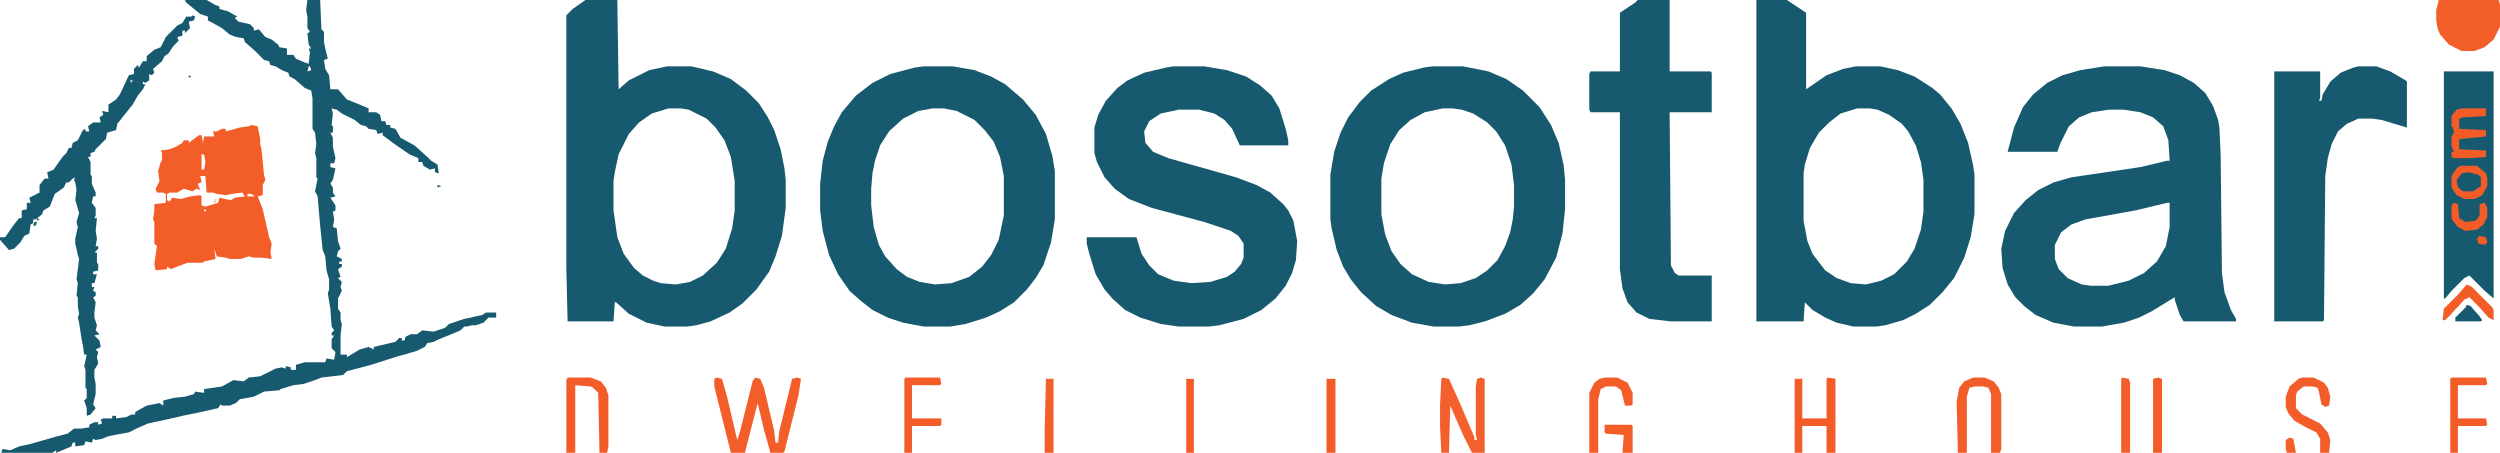 <svg width="1225" height="222" viewBox="0 0 1225 222" fill="none" xmlns="http://www.w3.org/2000/svg">
<path d="M286.875 0H302.5L303.125 43.75L308.125 39.375L318.125 34.375L326.875 32.5H338.75L349.375 35L358.125 38.75L365.625 44.375L371.875 50.625L376.25 57.5L379.375 63.75L382.5 73.125L384.375 82.5L385 88.125V101.875L383.125 115.625L380 125.625L376.875 133.125L370.625 141.875L363.75 148.75L357.5 153.125L348.125 157.5L341.25 159.375L336.875 160H325.625L316.875 158.125L308.125 153.75L301.875 148.125H301.25L300.625 157.5H278.125L277.5 131.25V7.5L280.625 4.375L286.875 0ZM327.5 53.125L319.375 55.625L313.125 60L308.125 65.625L303.125 75.625L301.25 84.375L300.625 88.75V103.125L302.5 116.25L305.625 124.375L310.625 131.25L315 135L320 137.5L323.75 138.75L331.25 139.375L338.125 138.125L344.375 135L351.25 128.75L355.625 121.875L358.75 111.875L360 103.125V88.75L358.125 76.875L355 68.75L350.625 62.5L346.25 58.125L337.5 53.75L333.75 53.125H327.5Z" fill="#175A70"/>
<path d="M860.625 0H875.625L885 6.25V43.75L895 36.875L903.125 33.75L909.375 32.5H921.25L930 34.375L938.125 37.5L946.875 43.125L950.625 46.25L956.25 53.125L960.625 60.625L964.375 70L966.875 81.25L967.5 85.625V105L965.625 116.25L962.5 126.25L957.5 136.25L951.875 143.125L945.625 149.375L938.75 153.75L932.5 156.875L923.75 159.375L919.375 160H908.125L900 158.125L894.375 155.625L888.125 151.875L884.375 148.125L883.75 157.5H860.625V0ZM910 53.125L901.875 55.625L896.25 60L891.25 65L886.875 72.5L884.375 80.625L883.75 85V108.125L885.625 118.125L888.125 124.375L894.375 132.5L900 136.25L906.875 138.75L914.375 139.375L921.875 137.5L928.125 134.375L934.375 128.125L938.125 121.875L941.25 112.5L942.5 103.75V88.125L941.25 79.375L938.75 71.25L935 64.375L931.875 60.625L925.625 56.25L920 53.75L916.25 53.125H910Z" fill="#175A70"/>
<path d="M1031.25 32.5H1048.75L1060.62 34.375L1068.12 36.875L1075 40.625L1080.62 45.625L1084.38 51.875L1086.88 58.75L1087.5 62.5L1088.12 75.625L1088.75 133.75L1090 143.125L1093.12 151.875L1095.62 156.25V157.5H1070L1068.12 154.375L1065.62 146.875V145.625L1054.38 152.5L1048.12 155.625L1040.62 158.125L1030 160H1016.25L1006.25 158.125L997.5 154.375L991.875 150L987.5 145.625L983.75 139.375L981.25 131.25L980.625 121.875L982.5 113.125L986.875 104.375L992.5 98.125L998.75 93.125L1006.25 89.375L1015 86.875L1048.75 81.875L1061.88 78.75H1063.12L1062.5 68.75L1060 61.875L1055 57.5L1048.75 55L1040.62 53.75H1033.12L1025 55L1018.75 57.5L1013.75 61.875L1009.38 70.625L1008.12 74.375H983.75L986.875 62.5L991.25 52.5L996.25 46.25L1003.12 40.625L1010.62 36.875L1019.38 34.375L1031.25 32.5ZM1061.88 99.375L1046.25 103.125L1021.88 107.5L1015 110L1010 113.75L1006.88 120V126.875L1008.75 131.875L1013.12 136.25L1020 139.375L1024.38 140H1033.12L1043.12 137.5L1050.62 133.75L1056.88 128.125L1061.25 120.625L1063.12 111.25V99.375H1061.88Z" fill="#175A70"/>
<path d="M701.875 32.5H716.875L729.375 35L738.125 38.75L746.25 44.375L754.375 52.5L760 61.25L763.75 70L766.25 81.25L766.875 88.125V102.5L765.625 114.375L762.5 126.25L756.875 136.875L751.25 143.75L745 149.375L737.5 153.75L727.5 157.5L720 159.375L715 160H702.5L691.875 158.125L681.875 154.375L674.375 150L666.875 143.125L661.875 136.875L658.125 130.625L655 122.5L652.5 111.875L651.875 107.5V85.625L653.75 74.375L656.875 65L660.625 57.5L666.25 50L671.875 44.375L680.625 38.75L687.5 35.625L697.5 33.125L701.875 32.5ZM706.875 53.125L698.125 55L691.25 58.75L685.625 63.75L681.25 70.625L678.125 80L676.875 87.5V105L678.75 115L681.875 123.125L686.25 129.375L691.875 134.375L700 138.125L708.125 139.375L715.625 138.75L723.125 136.25L728.75 132.5L733.75 127.5L737.5 120.625L740 113.75L741.25 107.5L741.875 101.25V90.625L740.625 80.625L737.5 71.25L733.125 64.375L728.75 60L721.875 55.625L716.25 53.75L711.875 53.125H706.875Z" fill="#175A70"/>
<path d="M452.5 32.5H466.875L477.5 34.375L485.625 37.5L492.5 41.25L501.25 48.75L507.5 56.25L512.5 65.625L515.625 76.25L516.875 83.75V107.5L515 118.75L511.25 130L507.5 136.25L503.125 141.875L496.875 148.125L490 152.5L483.125 155.625L473.125 158.75L465.625 160H452.5L442.5 158.125L435 155.625L427.5 151.875L421.875 147.5L416.25 142.5L410.625 134.375L406.25 125L403.125 113.125L401.875 103.125V90L403.125 78.75L405.625 69.375L408.75 61.875L412.5 55L419.375 46.875L427.5 40.625L436.25 36.25L448.125 33.125L452.5 32.5ZM456.875 53.125L450 54.375L442.5 58.125L435.625 64.375L431.25 71.25L428.75 78.75L427.5 85L426.875 92.5V100.625L428.125 111.25L430.625 120L433.75 125.625L439.375 131.875L444.375 135.625L450.625 138.125L458.125 139.375L466.25 138.75L475 135.625L481.25 130.625L485.625 125L489.375 117.5L491.875 105.625V86.25L490 76.875L486.875 69.375L482.5 63.75L477.5 58.75L468.75 54.375L462.5 53.125H456.875Z" fill="#175A70"/>
<path d="M575 32.5H590L601.25 34.375L610.625 37.5L617.5 41.875L623.125 46.875L626.875 53.125L630 63.125L631.25 68.75V71.25H607.5L603.75 63.125L600 58.75L595 55.625L587.5 53.75H577.5L568.75 55.625L563.125 59.375L560.625 64.375L561.25 70L565 74.375L572.5 77.5L605.625 86.875L615.625 90.625L622.5 94.375L628.75 100L631.25 103.125L633.75 108.125L635.625 118.125L635 127.5L633.125 133.75L630 140L625 146.25L618.125 151.875L609.375 156.25L597.5 159.375L592.5 160H577.5L568.75 158.75L558.75 155.625L551.25 151.875L545 146.25L541.25 141.875L536.875 134.375L533.75 124.375L532.5 119.375V116.25H556.875L559.375 124.375L563.125 130L567.5 134.375L575 137.5L583.75 138.75L593.125 138.125L601.25 135.625L605 133.125L608.125 129.375L609.375 126.25V119.375L606.875 115.625L603.125 113.125L590 108.75L564.375 101.875L553.125 97.5L546.25 92.5L541.25 86.875L537.5 79.375L536.25 75V62.5L538.125 56.25L541.875 49.375L547.5 43.125L552.5 39.375L560.625 35.625L571.25 33.125L575 32.5Z" fill="#175A70"/>
<path d="M802.5 0H818.125V35H838.125L838.75 35.625V55H818.125L818.75 130L820.625 133.75L822.5 135H838.75V157.5H818.75L808.125 156.25L801.875 153.125L797.5 148.125L795 141.25L793.75 131.875V55H779.375L778.75 53.75V36.25L779.375 35H793.75V6.25L801.25 1.25L802.5 0Z" fill="#175A70"/>
<path d="M1155.62 32.5H1164.38L1171.25 35L1178.75 39.375L1179.38 40V62.5L1166.88 58.75L1162.5 58.125H1155.62L1150 60.625L1145.62 64.375L1142.5 70.625L1140.62 77.5L1139.38 86.25L1138.75 156.875L1138.12 157.5H1114.38V35H1136.88V48.125L1136.25 49.375H1137.5L1138.12 46.25L1141.88 40L1146.88 35.625L1153.12 33.125L1155.62 32.5Z" fill="#175A70"/>
<path d="M90.625 0H101.25L105.625 2.5L107.5 3.125V4.375L111.875 5.625L116.25 8.125L115 8.75L116.875 10.625L122.5 11.875L124.375 13.75V15L126.875 14.375L130 18.125L133.125 19.375L136.25 21.875L136.875 23.125L140.625 23.75V26.875H143.75L145 28.75L149.375 30.625L151.25 31.25L151.875 25.625L151.25 23.75H152.5L151.25 21.875L150.625 16.25L151.875 15.625L150.625 13.75V8.125L150 5L150.625 0H156.875L157.5 14.375L158.75 15.625V20.625L159.375 23.75L160.625 28.75L158.75 29.375L159.375 33.75L161.25 36.875L161.875 43.75H165.625L170 48.75L176.25 51.25L180.625 53.125V55H184.375L186.25 56.25L186.875 59.375H188.75L189.375 61.25H191.25V62.5L193.75 63.125L196.25 67.5L203.125 71.25L209.375 76.875L211.25 78.75L214.375 80.625L215 85L213.125 84.375V82.5L210.625 83.125L207.5 81.25L206.875 79.375H205V77.5L200.625 75.625L192.5 70L187.5 66.25V65L185 65.625L184.375 63.75L180.625 63.125L179.375 61.875L176.875 61.25L173.75 58.75L167.5 55.625L165 53.75L162.5 53.125L163.125 55.625L162.5 61.25L163.125 61.875V65H161.875L163.125 67.5V71.875L164.375 77.5L163.75 80H161.875V81.875L164.375 82.5L163.125 88.125L161.875 90L163.125 91.875V94.375L164.375 96.25L161.875 96.875L164.375 100.625V103.125L163.125 103.75L163.75 107.5L163.125 111.25L165 111.875L165.625 118.125L166.875 121.875L165.625 123.125L165 125.625L167.5 126.875V128.125H166.25V129.375H167.5V130.625L165.625 131.875L166.875 135.625L165.625 136.25L167.5 138.125L166.875 140.625L167.5 142.5L165.625 146.25V151.25L166.875 153.125V156.875L167.5 158.75L166.875 164.375V166.25V173.75H170V175L176.25 171.25L180.625 170L183.125 171.25V170L193.75 167.5L195.625 165.625H196.875V166.875H198.125L198.75 165L201.25 163.75H204.375L206.875 161.875L212.5 162.5L218.125 160.625L220 158.75L227.5 156.25L230.625 155.625L233.125 155L236.25 154.375L238.125 153.125H243.125V155.625H239.375L236.875 158.125L233.125 159.375H231.25L228.75 160H227.5L225.625 161.875L221.25 163.75L215 166.25L212.5 167.5L209.375 168.125L208.125 170L204.375 171.875L198.125 173.75L195.625 174.375L181.875 178.75L172.5 181.25L170 181.875L168.125 183.75L157.5 185L154.375 186.25L148.75 188.125L143.75 188.75L137.5 190.625L136.875 191.25L129.375 191.875L124.375 194.375L117.5 195.625L115.625 197.5L112.5 198.75H108.75L108.125 198.125L106.875 200L95.625 202.5L89.375 203.75L86.875 204.375L81.25 205.625L72.5 207.5L66.875 210L63.125 211.875L56.25 213.125L53.125 213.75L50 215L46.875 215.625L45.625 215L45 216.875L41.875 216.25L41.25 218.125L36.875 218.75V216.875H35.625L35 218.75L27.5 221.875V220.625L25.625 221.875H0.625L1.25 220L5 220.625L9.375 218.75L15 217.5L28.125 213.75L33.125 212.5L36.25 210H40L43.75 209.375V208.125L46.25 206.875H48.125V208.125L50 207.5L49.375 205.625L50.625 205H55V203.75H56.875V205L61.875 204.375L64.375 203.125H66.25V201.875L71.875 198.75L78.125 197.5L80 198.75V196.25L85 195L90.625 194.375L95 193.125L95.625 191.875L100 192.5V190.625L108.75 189.375L114.375 186.25L119.375 186.875L121.875 185L127.5 184.375L135 180.625L138.125 180L140 180.625V179.375L142.5 180V181.25H145V178.75L149.375 177.5H159.375L160 175.625L163.75 176.25L164.375 172.5L162.5 170.625V166.25L163.75 164.375H162.5V163.125L163.75 161.875L162.5 160L161.875 151.25L160.625 143.75L161.25 141.875V136.875L160 132.5L159.375 125.625L158.125 122.5L156.875 110.625L155.625 96.25L154.375 93.75L155.625 87.5L155 86.875V77.5L154.375 75L155 70.625L154.375 65L153.125 63.125V60V58.125V48.125L152.5 44.375L149.375 43.125L144.375 38.75L141.875 37.5L141.25 35.625L138.125 34.375L135 32.5L132.5 31.875L131.875 30L129.375 29.375L125 25L120 20.625L119.375 18.75L115.625 18.125L112.5 16.875L108.75 13.75L101.875 10V8.75V8.125L98.125 6.875L91.25 1.25L90.625 0ZM151.25 32.5L150.625 35L152.5 34.375L151.875 32.5H151.25Z" fill="#175A70"/>
<path d="M123.125 61.25L126.25 61.875L127.5 68.125V70.625L128.125 73.125L129.375 85.625L130 88.125L128.75 90.625V95.625L126.25 96.25L128.75 102.5L131.875 116.25L133.125 119.375L132.5 123.75L133.125 126.875L128.125 126.25H124.375L121.875 125.625L118.125 126.875H116.25H112.5L110.625 126.25L106.25 125.625L105 121.875L105.625 126.875L100 128.125L99.375 128.75H94.375H91.875L86.875 130.625L83.75 131.875L81.875 130.625V131.875L76.25 132.5L75.625 129.375L76.875 120.625L75.625 119.375V110V108.75L75 107.5L75.625 103.125V100L81.25 99.375V95L80 94.375H76.875L76.25 92.5L78.125 88.75L77.5 83.75L78.75 79.375L79.375 78.75V75L78.75 73.75L83.125 73.125L86.25 71.875L89.375 70L90 68.75H92.5V70L97.5 66.25H98.75L99.375 69.375V70.625L100 66.875H105L104.375 64.375H106.25L108.75 63.125H110.625V64.375L117.5 62.5L121.875 61.875L123.125 61.25ZM98.75 75.625V83.125H100L100.625 79.375L100 75.625H98.75ZM98.125 86.25L98.75 89.375L96.875 90L98.125 93.125L96.25 92.5L94.375 93.75L90 92.5L86.875 94.375H83.125L81.875 95V98.125L83.125 98.75L84.375 96.875L88.75 97.5L93.125 96.25L98.125 95.625L98.75 96.25V100.625L100.625 101.25L106.875 99.375L107.5 96.875L113.125 98.125L115 96.875L120 96.25L118.75 94.375L113.75 95L110.625 95.625L106.25 95L104.375 94.375H101.25L100.625 86.25H98.125ZM121.25 95V96.25H125L123.125 95H121.25ZM100 102.5V103.75L101.25 103.125L100 102.5Z" fill="#F35D28"/>
<path d="M1197.5 35H1221.88V146.25L1217.5 142.5L1210 135L1207.5 136.25L1201.25 142.5L1198.12 146.25H1197.5V35Z" fill="#175A70"/>
<path d="M94.375 7.5L95.625 8.125L95 10L92.5 10.625L93.125 13.75L90.625 16.25V15H89.375V17.5L86.875 18.125L87.5 20L85 22.5L82.5 26.25L80.625 27.5L79.375 30L75 33.75L75.625 35.625L74.375 36.875L73.125 36.25V39.375L71.25 40.625L70 40V41.25H71.25L70 43.75L67.5 46.875L65 51.25L57.5 60.625L56.875 63.75L52.5 65L51.875 68.125L46.875 73.125L46.25 74.375L44.375 75V76.875H43.125L44.375 79.375V85.625L45 86.25V90L46.875 94.375V96.25H45.625L45 99.375L46.875 101.875V105.625L46.25 106.875H47.5L46.875 113.125L47.5 116.875L46.875 120.625H48.125V121.875L46.25 123.75H47.5V128.75L48.125 129.375V132.5L45.625 133.125V134.375H47.5L46.25 138.75H45V140.625H46.25L45.625 142.5L46.875 143.125V145L45.625 145.625L46.875 148.125L46.25 153.125V155.625L47.5 159.375L46.875 161.875L48.75 163.75L46.25 164.375L48.75 166.875L49.375 170L46.875 171.25L48.125 172.5L47.5 175L48.125 178.125L46.25 181.25V185L46.875 188.125V193.125L45.625 198.125L46.875 200L44.375 203.125L42.5 203.75V200L41.25 196.25L42.5 195V190.625L41.875 190V181.25L41.25 179.375L42.5 173.75H41.25L40.625 169.375L40 166.25L38.75 158.125L38.125 155.625L38.75 153.75L38.125 150V145.625L37.5 145L38.125 138.75L37.5 136.875L38.75 126.875L38.125 125L37.5 121.875L36.875 119.375V116.875L38.125 111.25L37.5 108.75L38.75 104.375L37.5 100L36.875 98.125L37.5 93.125L36.875 89.375L36.25 88.125L36.875 86.875L35.625 87.5L33.75 89.375H32.5L31.25 91.875L26.875 95L24.375 101.25L21.25 103.125L20.625 105L17.5 107.5H16.25V109.375L15 110L14.375 114.375L11.875 115.625L10 118.75L6.875 121.875L4.375 122.5L0 117.5V116.25H2.5L6.875 110L9.375 106.875H10.625V103.125L13.125 102.5V99.375H15L14.375 96.875L19.375 94.375V90.625L21.875 87.5H23.75L23.125 84.375L26.25 83.125L30.625 76.875L32.5 75L33.75 72.5H35L35.625 70L38.125 68.75L40.625 63.75L41.875 63.125V64.375H43.75L43.125 61.875L45.625 60H49.375L48.75 57.5L50.625 56.25L50 54.375L53.125 55V51.25L56.875 48.75L58.75 46.25L63.125 36.875L65.625 36.25V33.75L67.5 31.875L68.125 33.125L70 30H71.875V27.5L75.625 24.375L78.75 23.125L81.25 18.125L86.875 12.5L89.375 11.25L91.25 8.125H93.75L94.375 7.5ZM63.75 39.375L64.375 40.625L65 39.375H63.75Z" fill="#175A70"/>
<path d="M1195 0H1224.38L1225 2.5V13.125L1221.88 19.375L1217.5 23.125L1212.5 25H1206.25L1200 21.875L1195.62 16.875L1194.38 13.75L1193.75 10V5L1195 0Z" fill="#F35D28"/>
<path d="M351.25 185L353.75 185.625L356.25 194.375L361.25 215.625L362.5 211.875L368.75 186.875L370 185L372.5 185.625L374.375 190L379.375 211.25L380 216.875H381.25L381.875 211.25L388.125 185.625L390.625 185L392.5 185.625L391.25 193.75L384.375 221.25L383.75 221.875H377.5L374.375 210.625L371.25 197.5L365 221.875H358.125L350 189.375V185.625L351.25 185Z" fill="#F35D29"/>
<path d="M706.875 185L710 185.625L715.625 198.125L722.5 214.375V215.625H723.75L723.125 213.125V189.375L723.75 185.625L725.625 185L727.5 185.625V221.875H721.25L716.875 213.125L710.625 198.75L710 221.875H706.25L705.625 209.375V198.125L706.25 185.625L706.875 185Z" fill="#F3602D"/>
<path d="M278.125 185H289.375L294.375 186.875L296.875 190L298.125 193.75V218.75L297.5 221.875H293.75L293.125 192.5L290.625 190L289.375 189.375L281.875 188.75V221.875H277.5V186.25L278.125 185Z" fill="#F35C28"/>
<path d="M895.625 185L899.375 185.625V221.875H895V208.75H883.125V221.875H879.375V185.625H883.125V205H895V185.625L895.625 185Z" fill="#F35C27"/>
<path d="M966.875 185H972.5L976.875 186.875L979.375 190L980.625 193.125V220L980 221.875H975.625V193.125L974.375 190L971.875 189.375H967.5L965 190L963.75 194.375V221.875H959.375L958.75 196.875L960 190L962.5 186.875L966.875 185Z" fill="#F35D29"/>
<path d="M1128.12 185H1133.75L1138.75 187.5L1140.62 190L1141.88 194.375L1141.25 198.75L1139.38 199.375L1137.5 198.125L1136.25 191.875L1135.62 190L1133.12 189.375H1128.75L1125.62 191.875L1125 193.75V200L1128.12 203.125L1136.88 207.5L1140.62 211.875L1141.88 215.625L1141.25 221.875H1136.88V215L1135 211.875L1128.75 208.75L1124.38 206.25L1121.25 202.5L1120 199.375V194.375L1121.88 189.375L1126.25 185.625L1128.12 185Z" fill="#F35D29"/>
<path d="M443.75 185H460.625L461.25 188.125L460.625 188.75H446.875V205H461.25V208.125L460.625 208.75H446.875V221.875H443.125V185.625L443.75 185Z" fill="#F35C27"/>
<path d="M1201.25 185H1218.12L1218.75 188.125L1218.12 188.75H1204.38V205H1218.12L1218.75 208.125L1218.12 208.75H1204.38V221.875H1200.62V185.625L1201.25 185Z" fill="#F35C27"/>
<path d="M1205.62 81.25H1213.75L1218.12 85L1218.75 86.875V91.25L1216.25 95.625L1212.5 97.5H1207.5L1203.75 95.625L1201.25 91.875V86.25L1203.75 82.5L1205.62 81.25Z" fill="#F35C27"/>
<path d="M786.25 185H792.5L797.5 187.5L800 192.5V198.125L799.375 198.75H796.25L794.375 191.25L791.875 189.375H786.875L784.375 190.625L783.125 195.625V221.875H778.75V192.5L781.25 187.5L783.75 185.625L786.25 185Z" fill="#F35D28"/>
<path d="M1206.25 53.125H1218.12V56.875L1206.88 57.5L1205 58.125V63.125L1218.12 63.75V66.875L1205 68.125V73.125L1218.12 73.75V76.875L1210 77.5H1202.5L1201.25 76.875V74.375H1202.5L1201.25 71.875V66.875L1202.5 65L1201.88 62.5L1201.25 61.875V56.875L1203.75 53.75L1206.25 53.125Z" fill="#F35C27"/>
<path d="M1057.5 185L1059.38 185.625V221.875H1055V185.625L1057.5 185Z" fill="#F35C27"/>
<path d="M650 185.625H654.375V221.875H650V185.625Z" fill="#F35C27"/>
<path d="M512.5 185.625H516.25V221.875H511.875V211.25L512.5 185.625Z" fill="#F35F2B"/>
<path d="M1040 185L1043.12 185.625L1043.75 187.5V221.875H1039.38V185.625L1040 185Z" fill="#F35F2B"/>
<path d="M1208.75 139.375L1211.25 140.625L1221.25 150.625L1221.88 151.875V156.875L1219.38 155.625L1215 150.625L1210 145.625L1207.5 146.875L1200 155L1198.12 156.875H1196.88L1197.5 151.25L1204.38 144.375L1208.75 139.375Z" fill="#F35C27"/>
<path d="M581.25 185.625H585V221.875H581.25V185.625Z" fill="#F35C27"/>
<path d="M1202.5 99.375L1204.38 100L1205 106.875L1208.12 108.75L1213.12 108.125L1215 105.625V100L1217.5 99.375L1218.75 101.875V106.25L1216.88 110L1213.75 112.5L1208.12 113.125L1204.38 111.25L1201.88 108.125L1201.25 106.875V100.625L1202.5 99.375Z" fill="#F35C27"/>
<path d="M786.25 208.125H799.375L800 208.75V221.875H795L795.625 213.125L786.875 212.5L786.25 211.875V208.125Z" fill="#F35D28"/>
<path d="M1209.38 84.375L1214.38 85.625L1215.62 86.875V91.25L1211.88 93.75H1206.88L1204.38 91.875L1203.75 88.125L1206.25 85L1209.38 84.375Z" fill="#175A70"/>
<path d="M1208.75 149.375L1210.62 150L1215 155L1216.25 156.875L1215.62 157.5H1203.12V155.625L1208.12 150.625L1208.75 149.375Z" fill="#175A70"/>
<path d="M1121.88 214.375L1123.75 215L1125 221.875H1120.62L1120 220V215.625L1121.88 214.375Z" fill="#F35E29"/>
<path d="M1215 115.625L1218.12 116.25L1218.75 118.75L1217.5 120L1214.38 119.375L1213.75 116.875L1215 115.625Z" fill="#F35C27"/>
<path d="M16.875 108.75H18.125L17.5 110.625H16.25L16.875 108.75Z" fill="#175A70"/>
<path d="M105 97.5H106.25L105.625 99.375H104.375L105 97.5Z" fill="#F7CCBD"/>
<path d="M214.375 90.625L216.25 91.25L214.375 91.875V90.625Z" fill="#175A70"/>
<path d="M18.125 106.875L19.375 107.5L18.125 108.125V106.875Z" fill="#175A70"/>
<path d="M92.5 36.875L93.75 37.5L92.5 38.125V36.875Z" fill="#175A70"/>
</svg>
